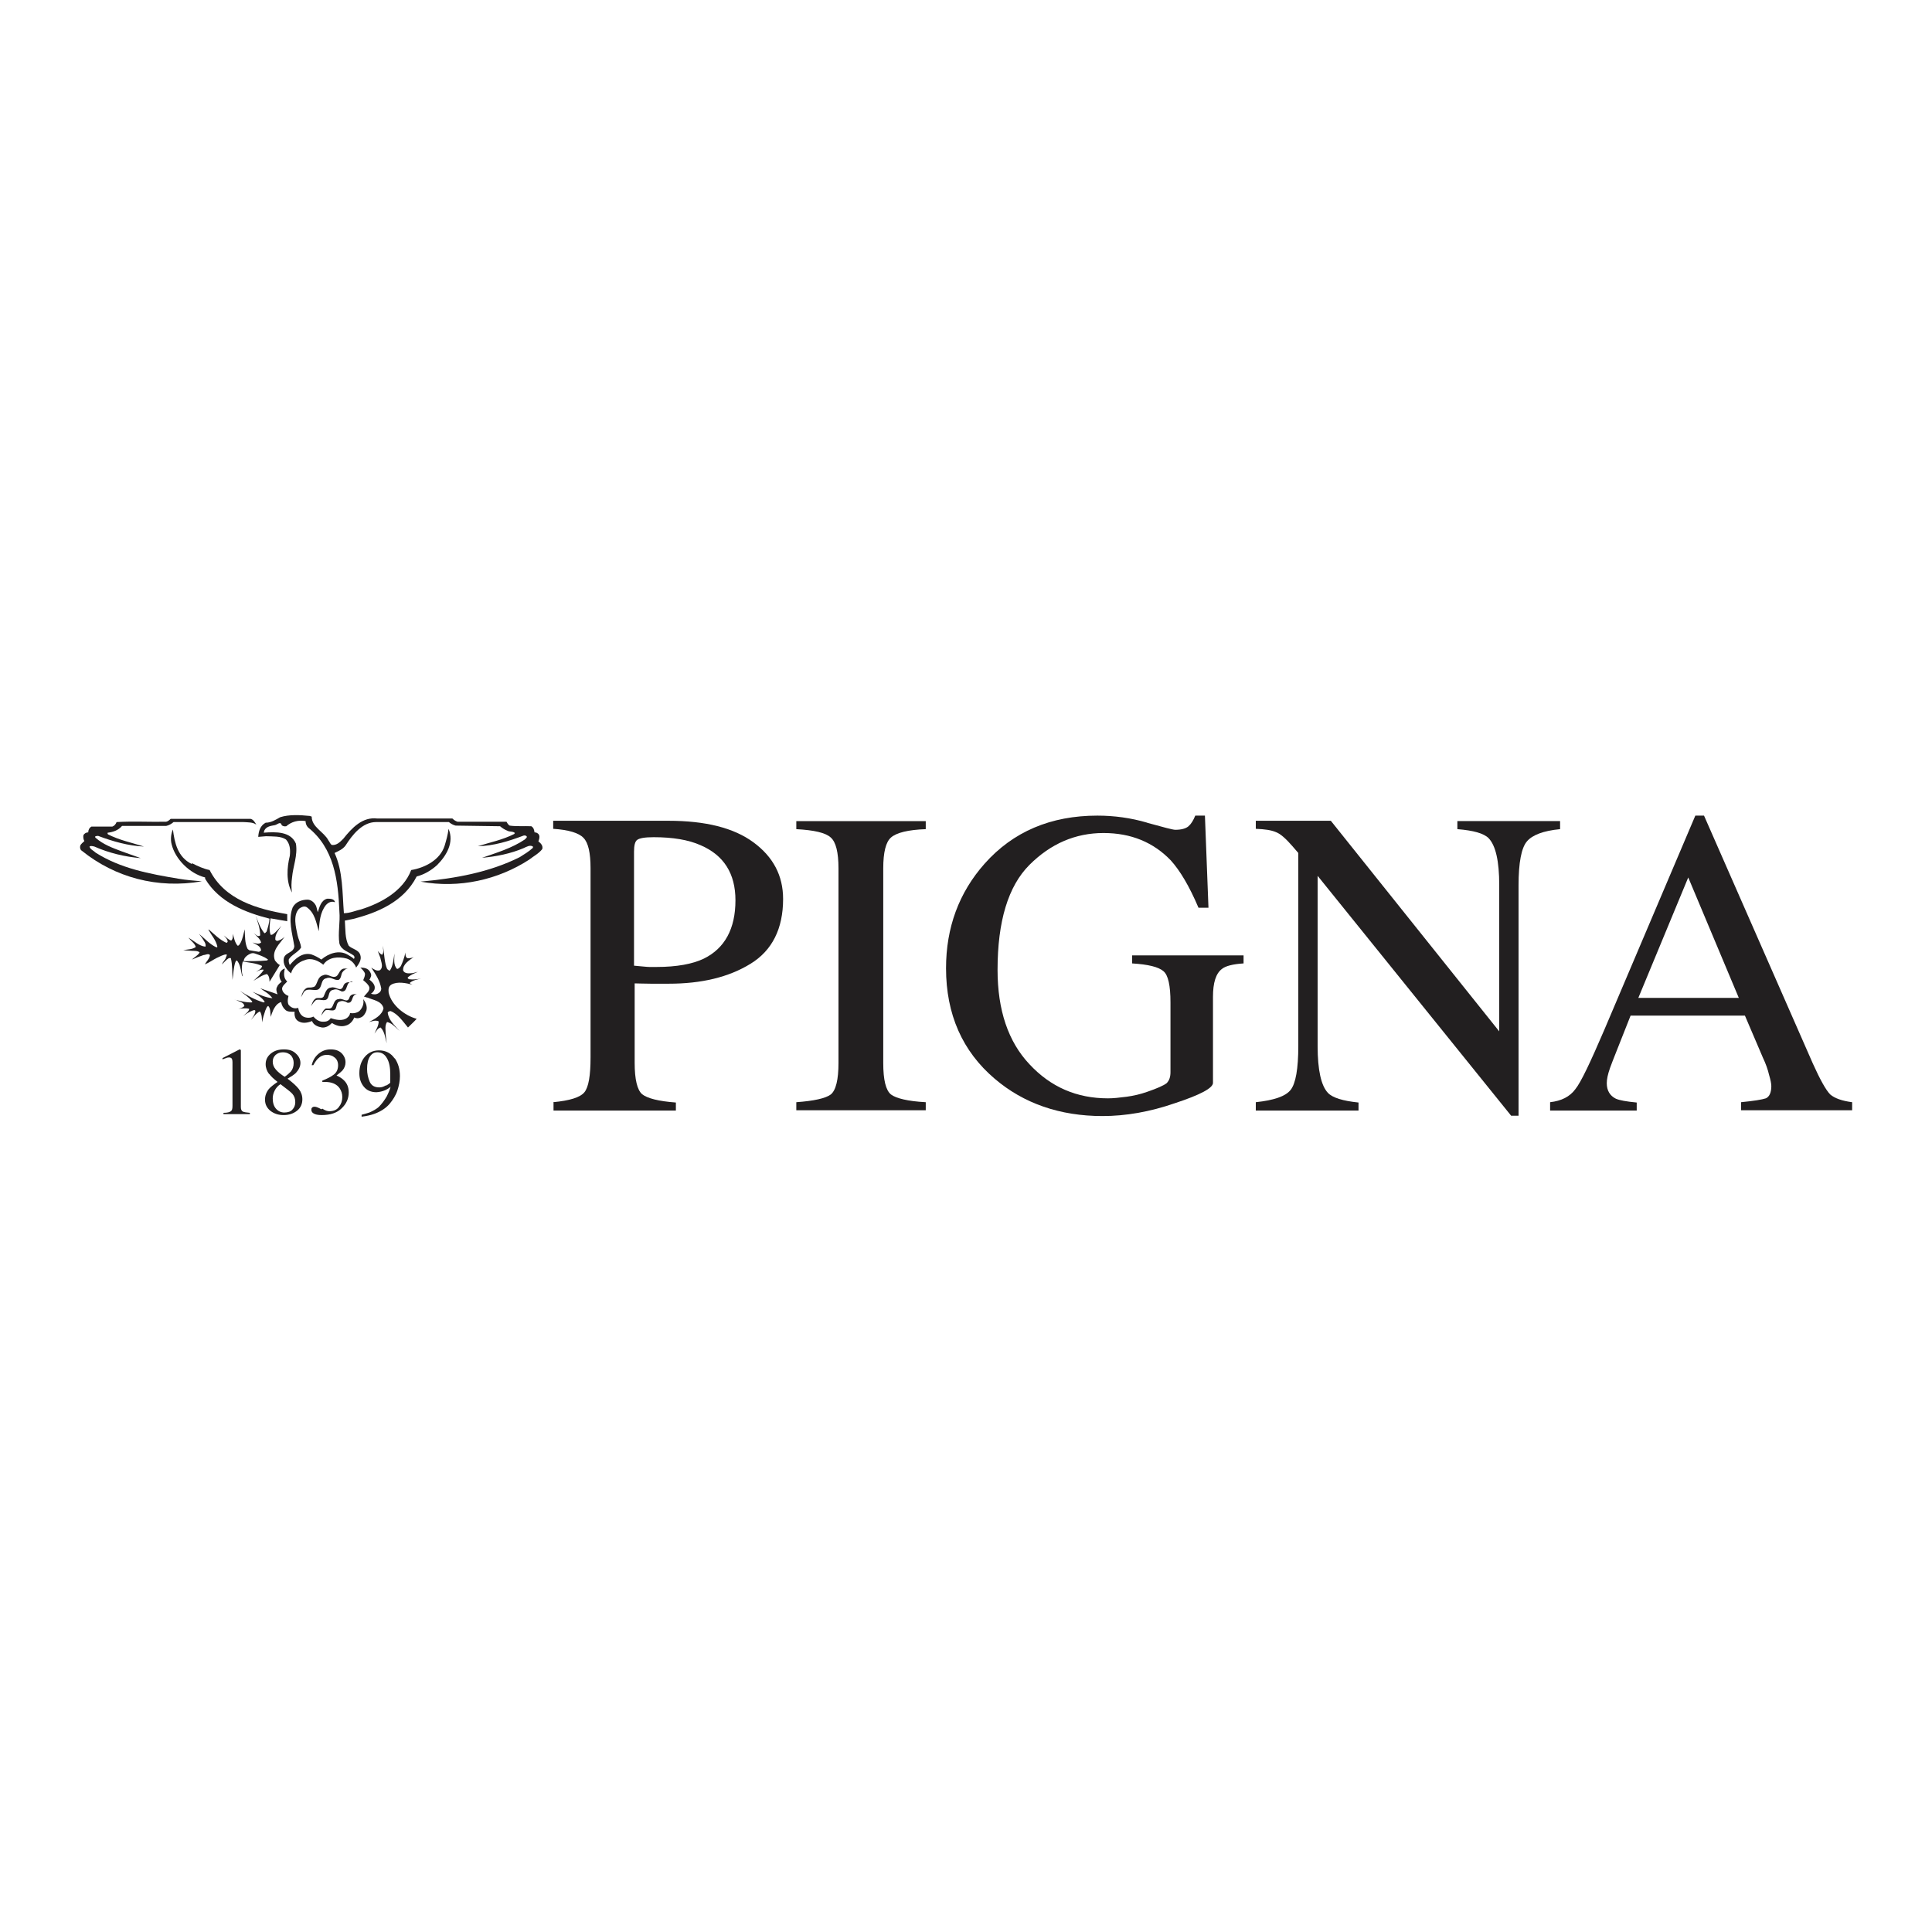 <?xml version="1.0" encoding="UTF-8"?>
<svg id="Livello_1" xmlns="http://www.w3.org/2000/svg" version="1.1" viewBox="0 0 60 60">
  <!-- Generator: Adobe Illustrator 29.2.1, SVG Export Plug-In . SVG Version: 2.1.0 Build 116)  -->
  <defs>
    <style>
      .st0 {
        fill-rule: evenodd;
      }

      .st0, .st1 {
        fill: #221f20;
      }
    </style>
  </defs>
  <g id="Pigna">
    <path class="st1" d="M9.68,25.36c0,.33.38.47.52.74.04.05.05.1.1.14.15.02.25-.08.36-.19.27-.34.6-.69,1.06-.63h2.33c.05.05.1.08.16.1h1.52s.05.1.1.12c.21.03.45.01.67.02.07.04.09.11.1.19.05,0,.11.02.14.08.03.07,0,.14-.02.2.08.06.15.14.12.24-.11.14-.27.22-.41.33-.96.62-2.16.9-3.37.68,1.09-.1,2.14-.29,3.08-.76.14-.09.28-.17.41-.29,0,0,0-.02,0-.04-.09-.06-.2.01-.29.05-.4.17-.84.26-1.29.3.46-.16.93-.3,1.33-.57.02-.03.07-.05.06-.09-.02-.03-.06-.04-.1-.03-.45.17-.92.32-1.42.33.38-.12.78-.2,1.13-.38l.02-.03c-.06-.06-.16-.03-.23-.07-.08-.03-.16-.08-.23-.14l-1.38-.02c-.08-.02-.15-.06-.21-.11h-2.26c-.43,0-.74.4-.95.73-.09.12-.22.17-.34.23.26.56.24,1.23.29,1.87.19,0,.36-.08.54-.12.6-.19,1.3-.56,1.55-1.22.42-.07.9-.31,1.04-.76.05-.17.1-.34.12-.52.18.42-.06.83-.36,1.13-.19.17-.4.29-.63.35-.4.79-1.23,1.13-1.98,1.32l-.25.05c.02.27,0,.56.12.78.11.11.31.12.36.29.05.15-.05.28-.13.39-.04-.12-.16-.24-.29-.28-.26-.07-.57-.05-.73.19-.15-.12-.37-.23-.58-.14-.18.05-.38.22-.42.41-.15-.12-.27-.29-.22-.49.06-.17.31-.15.32-.36-.06-.38-.2-.82-.05-1.2.09-.17.28-.24.46-.24.1,0,.19.07.24.15.05.07.05.16.08.24.05-.16.1-.37.29-.42.09,0,.2,0,.24.09v.02c-.1-.04-.2,0-.28.09-.18.23-.2.52-.22.81-.08-.27-.12-.57-.38-.75-.08-.04-.16,0-.23.05-.2.21-.1.57-.05.82.03.14.1.25.11.39-.1.15-.28.21-.38.36-.01.06,0,.12.03.18.17-.2.39-.4.67-.33.11.04.21.09.31.16.22-.19.55-.31.82-.15.06.04.13.07.19.13.03-.03.02-.07,0-.1-.15-.12-.39-.16-.45-.38-.05-.33.03-.66,0-1-.04-.98-.17-1.96-.97-2.6-.05-.05-.08-.12-.08-.2-.23-.04-.44.02-.6.16-.05.01-.1,0-.14-.03-.04-.15-.15,0-.24,0-.11.02-.24.04-.3.16-.01.02-.01.05-.02.07.38-.03.84-.04,1,.34.06.37-.09.7-.12,1.05-.02.15-.03.32,0,.47-.19-.33-.16-.78-.07-1.14.02-.19.01-.37-.12-.51-.17-.11-.4-.09-.62-.1l-.24.02c.01-.17.06-.35.23-.44.17,0,.31-.09.45-.17.28-.09.62-.07.92-.04"/>
    <path class="st1" d="M7.78,25.43c.09.02.14.11.18.18-.11-.08-.26-.07-.4-.08h-2.17c-.07.06-.14.1-.23.12h-1.37c-.12.14-.28.19-.44.21-.03.01,0,.03,0,.05.35.18.74.26,1.12.38-.48-.02-.97-.16-1.42-.33-.03,0-.05,0-.08.01-.02,0-.02.04,0,.05.24.21.52.31.81.42l.59.21c-.49-.04-.99-.16-1.44-.36-.05-.01-.11-.03-.15,0,.02.09.12.12.19.19.77.49,1.67.66,2.58.81.23.04.48.06.72.08-1.38.24-2.7-.12-3.73-.95-.05-.03-.06-.09-.05-.15.02-.06.08-.1.13-.15-.03-.05-.04-.12-.03-.18.03-.06.09-.09.15-.09,0-.07.03-.14.1-.18h.65c.06-.02.11-.08.13-.14.51-.03,1.03,0,1.54-.01.05-.01.1-.05.14-.09h2.48Z"/>
    <path class="st1" d="M7.83,28.9l.03.03-.03-.03Z"/>
    <path class="st1" d="M12.04,30.1s.03.05.07.04c.1-.15.11-.35.14-.53,0,.16-.04.36.08.48.05,0,.09-.05.12-.09.06-.13.11-.27.14-.42,0,.07,0,.15.07.18.07,0,.14-.01.19-.04-.13.1-.35.22-.33.42.05.11.2.09.3.08l.16-.04c-.11.05-.23.09-.32.18,0,.03.03.04.04.05.13.02.26,0,.38-.02-.13.03-.25.05-.35.13,0,.04.05.04.08.06-.2-.05-.47-.11-.66,0-.09.06-.09.15-.08.25.09.39.5.71.87.81-.08.09-.18.18-.27.27-.15-.18-.32-.43-.54-.51-.04,0-.08.02-.09.05.03.23.21.39.37.57-.12-.11-.24-.25-.39-.28-.08.11-.04.28-.04.41l.03.25c-.05-.17-.06-.36-.19-.49-.09.02-.14.12-.19.19.05-.13.13-.24.13-.38-.1-.05-.21,0-.3.02.17-.09.41-.21.45-.43-.06-.23-.32-.25-.5-.33-.04,0-.07-.03-.11-.03.08-.1.19-.17.17-.29-.03-.09-.11-.15-.19-.22.02-.06.07-.14.05-.22-.03-.06-.08-.12-.14-.17.12,0,.24.02.3.13.03.05.05.1.03.15-.02.03-.02.07-.05.09.1.08.2.18.16.31-.02.05-.06.1-.11.13.08.03.17.03.24-.02.05-.03.08-.08.08-.14-.04-.24-.17-.44-.31-.65.08.05.17.12.27.08.12-.1.03-.27.01-.39l-.08-.21s.08.11.14.12c.06-.08.02-.19.02-.28.05.25.04.52.14.74"/>
    <path class="st1" d="M8.85,30.07c-.04.14-.05.31.07.41-.06.07-.15.13-.16.22,0,.11.11.2.2.23-.02.07-.04.18,0,.27.07.09.18.14.3.1.02.11.06.21.16.27.09.05.23.05.31,0,.09.1.19.17.33.16.08,0,.16-.03.21-.11.15.05.37.1.51-.01.05-.04.09-.09.09-.15.1.02.21,0,.29-.06.1-.1.15-.23.12-.37.08.1.13.22.1.35-.03.09-.09.19-.18.22-.06.03-.14.03-.2,0-.04.11-.14.22-.26.25-.15.05-.31,0-.43-.08-.09.09-.19.15-.31.14-.12-.02-.26-.07-.31-.2-.1.04-.25.08-.37.03-.06-.02-.13-.07-.15-.14-.02-.05-.03-.11-.02-.18-.09,0-.21.01-.28-.05-.08-.07-.12-.15-.14-.25-.15.04-.24.22-.29.36l-.03.1c-.02-.11,0-.26-.08-.34-.06.03-.06.09-.09.14-.04.12-.08.24-.1.37-.01-.12,0-.24-.07-.34-.11.05-.2.18-.28.27.06-.09.14-.18.14-.29-.02-.04-.07-.01-.1,0-.1.04-.19.1-.28.16.07-.06.18-.13.19-.22-.1-.03-.24-.01-.34,0,.05-.01.14-.03.19-.09-.02-.12-.16-.13-.25-.18l-.08-.02c.19.04.37.1.57.09v-.03c-.11-.14-.25-.23-.38-.33.23.15.47.28.73.36.02,0,.03,0,.04-.02-.09-.14-.25-.23-.38-.31.2.08.4.18.62.2h0c-.11-.15-.26-.22-.38-.31.18.07.36.12.54.19-.03-.07-.06-.17-.01-.24.02-.06.09-.12.14-.15-.06-.07-.09-.17-.06-.27.02-.06.09-.13.16-.14"/>
    <path class="st1" d="M10.82,30.08c-.08,0-.14.05-.19.12-.04.07-.03.18-.11.23-.14.03-.24-.11-.38-.05-.19.03-.12.27-.26.35-.15.06-.38-.09-.47.13l-.06.11c.03-.1.07-.26.21-.3.08,0,.16,0,.22-.04.09-.11.08-.29.25-.34.16-.08.28.12.43.02.08-.08.1-.23.24-.23h.13Z"/>
    <path class="st1" d="M13.1,30.37h.02-.02Z"/>
    <path class="st1" d="M10.95,30.48c-.24,0-.12.33-.34.31-.08-.04-.16-.09-.26-.05-.21.03-.07.34-.31.32-.07,0-.15-.03-.23,0-.06.05-.11.12-.15.19.03-.08.06-.2.16-.25.08-.02.18.02.23-.05.05-.1.08-.27.23-.28.15-.05.3.16.38-.04.01-.04.04-.09.09-.11.05-.02.11-.02.18-.02"/>
    <path class="st1" d="M12.89,30.58l.12.04-.12-.04Z"/>
    <path class="st1" d="M11.09,30.88c-.2,0-.1.29-.3.26-.06-.04-.15-.07-.23-.04-.17.04-.05.29-.25.28-.07,0-.14-.03-.21,0-.05.05-.09.11-.12.16.02-.08.06-.18.14-.22.07,0,.14.02.19-.04.06-.09.07-.25.21-.25.12-.05.26.14.33-.04.02-.1.13-.13.23-.11"/>
    <path class="st1" d="M8.31,29.79c-.12-.09-.26-.13-.4-.18-.09-.03-.17.02-.24.07-.06.05-.1.1-.1.17.24,0,.48,0,.7-.02.01,0,.05,0,.05-.04M5.97,26.81c.17.09.35.17.54.21.47.93,1.48,1.21,2.41,1.37v.22s-.52-.09-.52-.09c-.02.16-.05.34,0,.5.02.03.05,0,.07,0,.1-.07.19-.18.27-.27-.09.14-.2.26-.19.43.02.04.06.05.1.03.07-.02.14-.07.19-.12-.15.22-.42.44-.3.74.04.05.09.11.15.14l-.32.52c0-.09-.01-.18-.08-.24-.15.03-.28.13-.42.21.11-.1.24-.21.32-.34-.03-.02-.06,0-.1,0l-.14.06c.07-.05.17-.08.19-.18-.18-.09-.39-.1-.6-.14-.04.14-.04.33,0,.46-.03-.01-.03-.06-.04-.1-.03-.14-.05-.28-.14-.39-.04,0-.04.04-.05.05-.06.17-.06.37-.09.55-.01-.22,0-.47-.05-.67-.02-.02-.05,0-.07,0-.08.05-.14.13-.21.19.02-.06.09-.13.12-.19,0-.04.04-.07.03-.12-.11,0-.21.07-.31.11-.12.06-.24.15-.37.2.05-.09.15-.18.16-.29-.05-.06-.14,0-.2,0-.12.04-.24.09-.36.14.07-.07.18-.12.24-.22-.05-.05-.14-.05-.22-.05l-.29-.02c.14-.03.28-.02.39-.1-.03-.11-.15-.19-.23-.29.18.1.33.26.53.28.03-.1-.06-.19-.11-.28l-.09-.12c.18.15.34.33.54.42.02,0,.03,0,.03-.02-.04-.2-.18-.35-.28-.53h.02c.17.15.34.32.54.41.02,0,.03-.02.04-.03,0-.08-.07-.14-.12-.2.08.06.15.14.23.16.06-.05.05-.13.05-.21.04.13.06.27.15.37.05,0,.06-.05.09-.09.07-.13.09-.28.13-.42.01.21,0,.43.09.61l.05.04.3.05s.06-.02.07-.05c-.02-.14-.17-.18-.27-.24.09.02.19.07.27,0-.03-.11-.14-.2-.23-.29.06.04.13.13.2.07,0-.22-.08-.42-.14-.62.07.18.14.39.27.55.04,0,.05-.04.07-.05.04-.13.08-.26.09-.4-.74-.19-1.56-.5-2-1.24v-.04c-.48-.12-.93-.57-1.04-1.03-.04-.15-.02-.33.04-.46.05.41.15.86.58,1.07"/>
    <path class="st1" d="M13.1,30.37h.02-.02Z"/>
    <path class="st0" d="M21.76,26.25c-.38-.17-.87-.25-1.46-.25-.28,0-.45.03-.52.09-.06.05-.09.17-.09.36v3.54c.24.02.4.04.48.04.07,0,.15,0,.22,0,.62,0,1.12-.09,1.47-.26.65-.32.98-.93.98-1.81,0-.83-.36-1.4-1.08-1.71M17.18,34.23c.52-.05.84-.15.97-.31.13-.16.19-.52.19-1.08v-5.88c0-.47-.07-.79-.22-.94-.14-.15-.46-.25-.94-.28v-.25h3.58c1.15,0,2.03.22,2.64.67.61.45.92,1.03.92,1.76,0,.92-.34,1.6-1.01,2.01-.68.42-1.53.62-2.54.62-.14,0-.33,0-.56,0-.23,0-.39-.01-.5-.01v2.47c0,.51.08.84.23.97.16.13.51.22,1.05.26v.25h-3.8v-.25Z"/>
    <path class="st0" d="M24.73,34.23c.55-.04.91-.12,1.07-.24.16-.13.24-.46.24-.98v-6.04c0-.5-.08-.82-.24-.96-.16-.15-.52-.23-1.07-.26v-.25h4.02v.25c-.55.02-.91.11-1.08.26-.16.14-.24.46-.24.96v6.04c0,.53.08.85.24.98.16.12.52.21,1.08.24v.25h-4.02v-.25Z"/>
    <path class="st0" d="M35.62,25.55c.51.14.8.22.88.22.19,0,.33-.04.41-.11.08-.07.15-.18.21-.33h.3l.11,2.86h-.31c-.28-.66-.57-1.15-.86-1.47-.54-.56-1.23-.85-2.09-.85-.87,0-1.64.33-2.3.99-.66.66-.99,1.75-.99,3.26,0,1.25.33,2.23.99,2.93.66.71,1.47,1.06,2.44,1.06.16,0,.35-.02.58-.05.22-.03.43-.08.63-.15.32-.11.52-.2.61-.27.08-.08.12-.19.12-.34v-2.17c0-.52-.07-.85-.22-.97-.15-.13-.47-.21-.97-.24v-.25h3.46v.25c-.33.02-.56.08-.67.17-.19.14-.28.43-.28.87v2.67c0,.16-.39.37-1.18.63-.78.27-1.53.4-2.25.4-1.32,0-2.45-.39-3.35-1.16-1-.85-1.51-2-1.51-3.43,0-1.26.4-2.35,1.2-3.25.88-.99,2.05-1.49,3.5-1.49.52,0,1.04.07,1.55.22"/>
    <path class="st0" d="M39,34.23c.56-.06.92-.18,1.08-.38.16-.2.24-.66.24-1.37v-5.99l-.19-.22c-.2-.23-.37-.38-.51-.43-.14-.06-.34-.09-.62-.1v-.25h2.33l5.23,6.54v-4.54c0-.75-.11-1.23-.33-1.46-.15-.15-.47-.24-.97-.28v-.25h3.19v.25c-.52.05-.86.18-1.03.38-.17.2-.26.65-.26,1.37v7.15h-.23l-6.01-7.45v5.29c0,.74.11,1.23.32,1.45.14.15.46.25.95.3v.25h-3.19v-.25Z"/>
    <path class="st0" d="M54,30.99l-1.57-3.74-1.55,3.74h3.12ZM48.14,34.48v-.25c.35-.04.61-.17.78-.4.18-.22.47-.84.9-1.84l2.83-6.66h.27l3.38,7.7c.23.51.41.83.54.96.14.12.37.2.68.24v.25h-3.45v-.25c.4-.04.65-.08.77-.12.11-.05.17-.18.17-.38,0-.07-.02-.18-.07-.35-.04-.17-.1-.34-.19-.53l-.56-1.31h-3.55c-.35.89-.57,1.43-.64,1.63-.07.2-.1.35-.1.47,0,.23.1.39.28.48.11.05.33.09.65.12v.25h-2.69Z"/>
    <path class="st1" d="M7.48,32.61s0,0,0,.02v1.75c0,.07.02.12.06.14.04.02.11.03.22.04v.04h-.82v-.04c.12,0,.19-.02.23-.05.04-.03.05-.08.05-.17v-1.35s0-.08-.02-.11c-.01-.02-.04-.04-.08-.04-.03,0-.06,0-.1.02-.04.01-.08.03-.11.04v-.04l.53-.27h.02s0,0,0,.01"/>
    <path class="st1" d="M8.36,33.36c-.07-.09-.11-.2-.11-.31,0-.13.05-.24.16-.33.11-.09.24-.13.41-.13.16,0,.28.04.37.13.09.08.14.18.14.29s-.05.21-.14.31c-.05.05-.14.11-.26.18.16.12.28.23.35.32.07.09.11.2.11.32,0,.14-.05.26-.16.35-.11.09-.25.14-.42.14-.16,0-.29-.04-.41-.13-.11-.09-.17-.2-.17-.35,0-.12.04-.23.12-.33.05-.06.14-.13.27-.22-.13-.1-.21-.18-.26-.25M9.08,34.46c.06-.06.09-.14.09-.23,0-.11-.03-.19-.09-.26-.06-.07-.19-.16-.37-.3-.08.05-.14.12-.18.2-.04.08-.06.16-.06.24,0,.13.03.24.1.32.07.08.16.12.26.12.11,0,.2-.03.25-.09M9.03,33.28c.06-.07.09-.16.09-.27,0-.09-.03-.17-.08-.23-.06-.06-.14-.1-.26-.1-.09,0-.16.03-.22.08-.06.06-.09.12-.09.21,0,.09.03.17.1.25.07.08.16.15.27.22.09-.06.15-.12.19-.16"/>
    <path class="st1" d="M10.01,34.43c.09.06.16.08.22.08.14,0,.24-.05.3-.14.07-.09.1-.19.1-.3s-.03-.19-.08-.27c-.09-.13-.24-.2-.46-.2-.01,0-.03,0-.04,0-.01,0-.03,0-.04,0v-.04c.15-.06.27-.12.36-.19.09-.07.13-.17.13-.29,0-.1-.04-.19-.11-.24-.07-.06-.15-.08-.24-.08-.11,0-.2.04-.28.12-.04.04-.09.11-.14.2h-.05c.04-.16.11-.27.22-.36.11-.09.23-.13.37-.13.15,0,.26.04.34.12.08.08.12.18.12.28,0,.09-.03.18-.1.26-.04.04-.1.09-.18.15.09.04.17.09.22.14.11.1.16.23.16.39,0,.18-.07.35-.22.49-.14.14-.35.21-.62.21-.12,0-.2-.02-.25-.05-.05-.03-.07-.07-.07-.11,0-.03,0-.05.02-.07.02-.02.04-.03.08-.03.05,0,.12.03.21.08"/>
    <path class="st1" d="M12.25,32.85c.12.17.17.36.17.57,0,.15-.03.3-.08.45-.05.15-.14.29-.24.41-.12.14-.28.24-.47.31-.11.04-.24.07-.4.09v-.06c.09-.02.17-.05.24-.07.12-.05.22-.11.29-.17.1-.1.18-.21.25-.33.06-.12.1-.22.12-.3l-.05.04c-.07.05-.16.09-.25.11-.05.01-.1.02-.14.02-.17,0-.3-.06-.39-.17-.1-.12-.14-.26-.14-.42,0-.21.06-.38.17-.51.11-.13.26-.2.44-.2.21,0,.38.09.49.26M12,33.71c.07-.04.11-.07.12-.09,0,0,0-.05,0-.11,0-.06,0-.11,0-.15,0-.2-.03-.37-.1-.49-.07-.13-.17-.19-.3-.19-.1,0-.17.04-.23.13-.06.09-.09.21-.09.39,0,.14.03.27.08.39.05.12.15.18.3.18.07,0,.13-.02.2-.06"/>
  </g>
</svg>